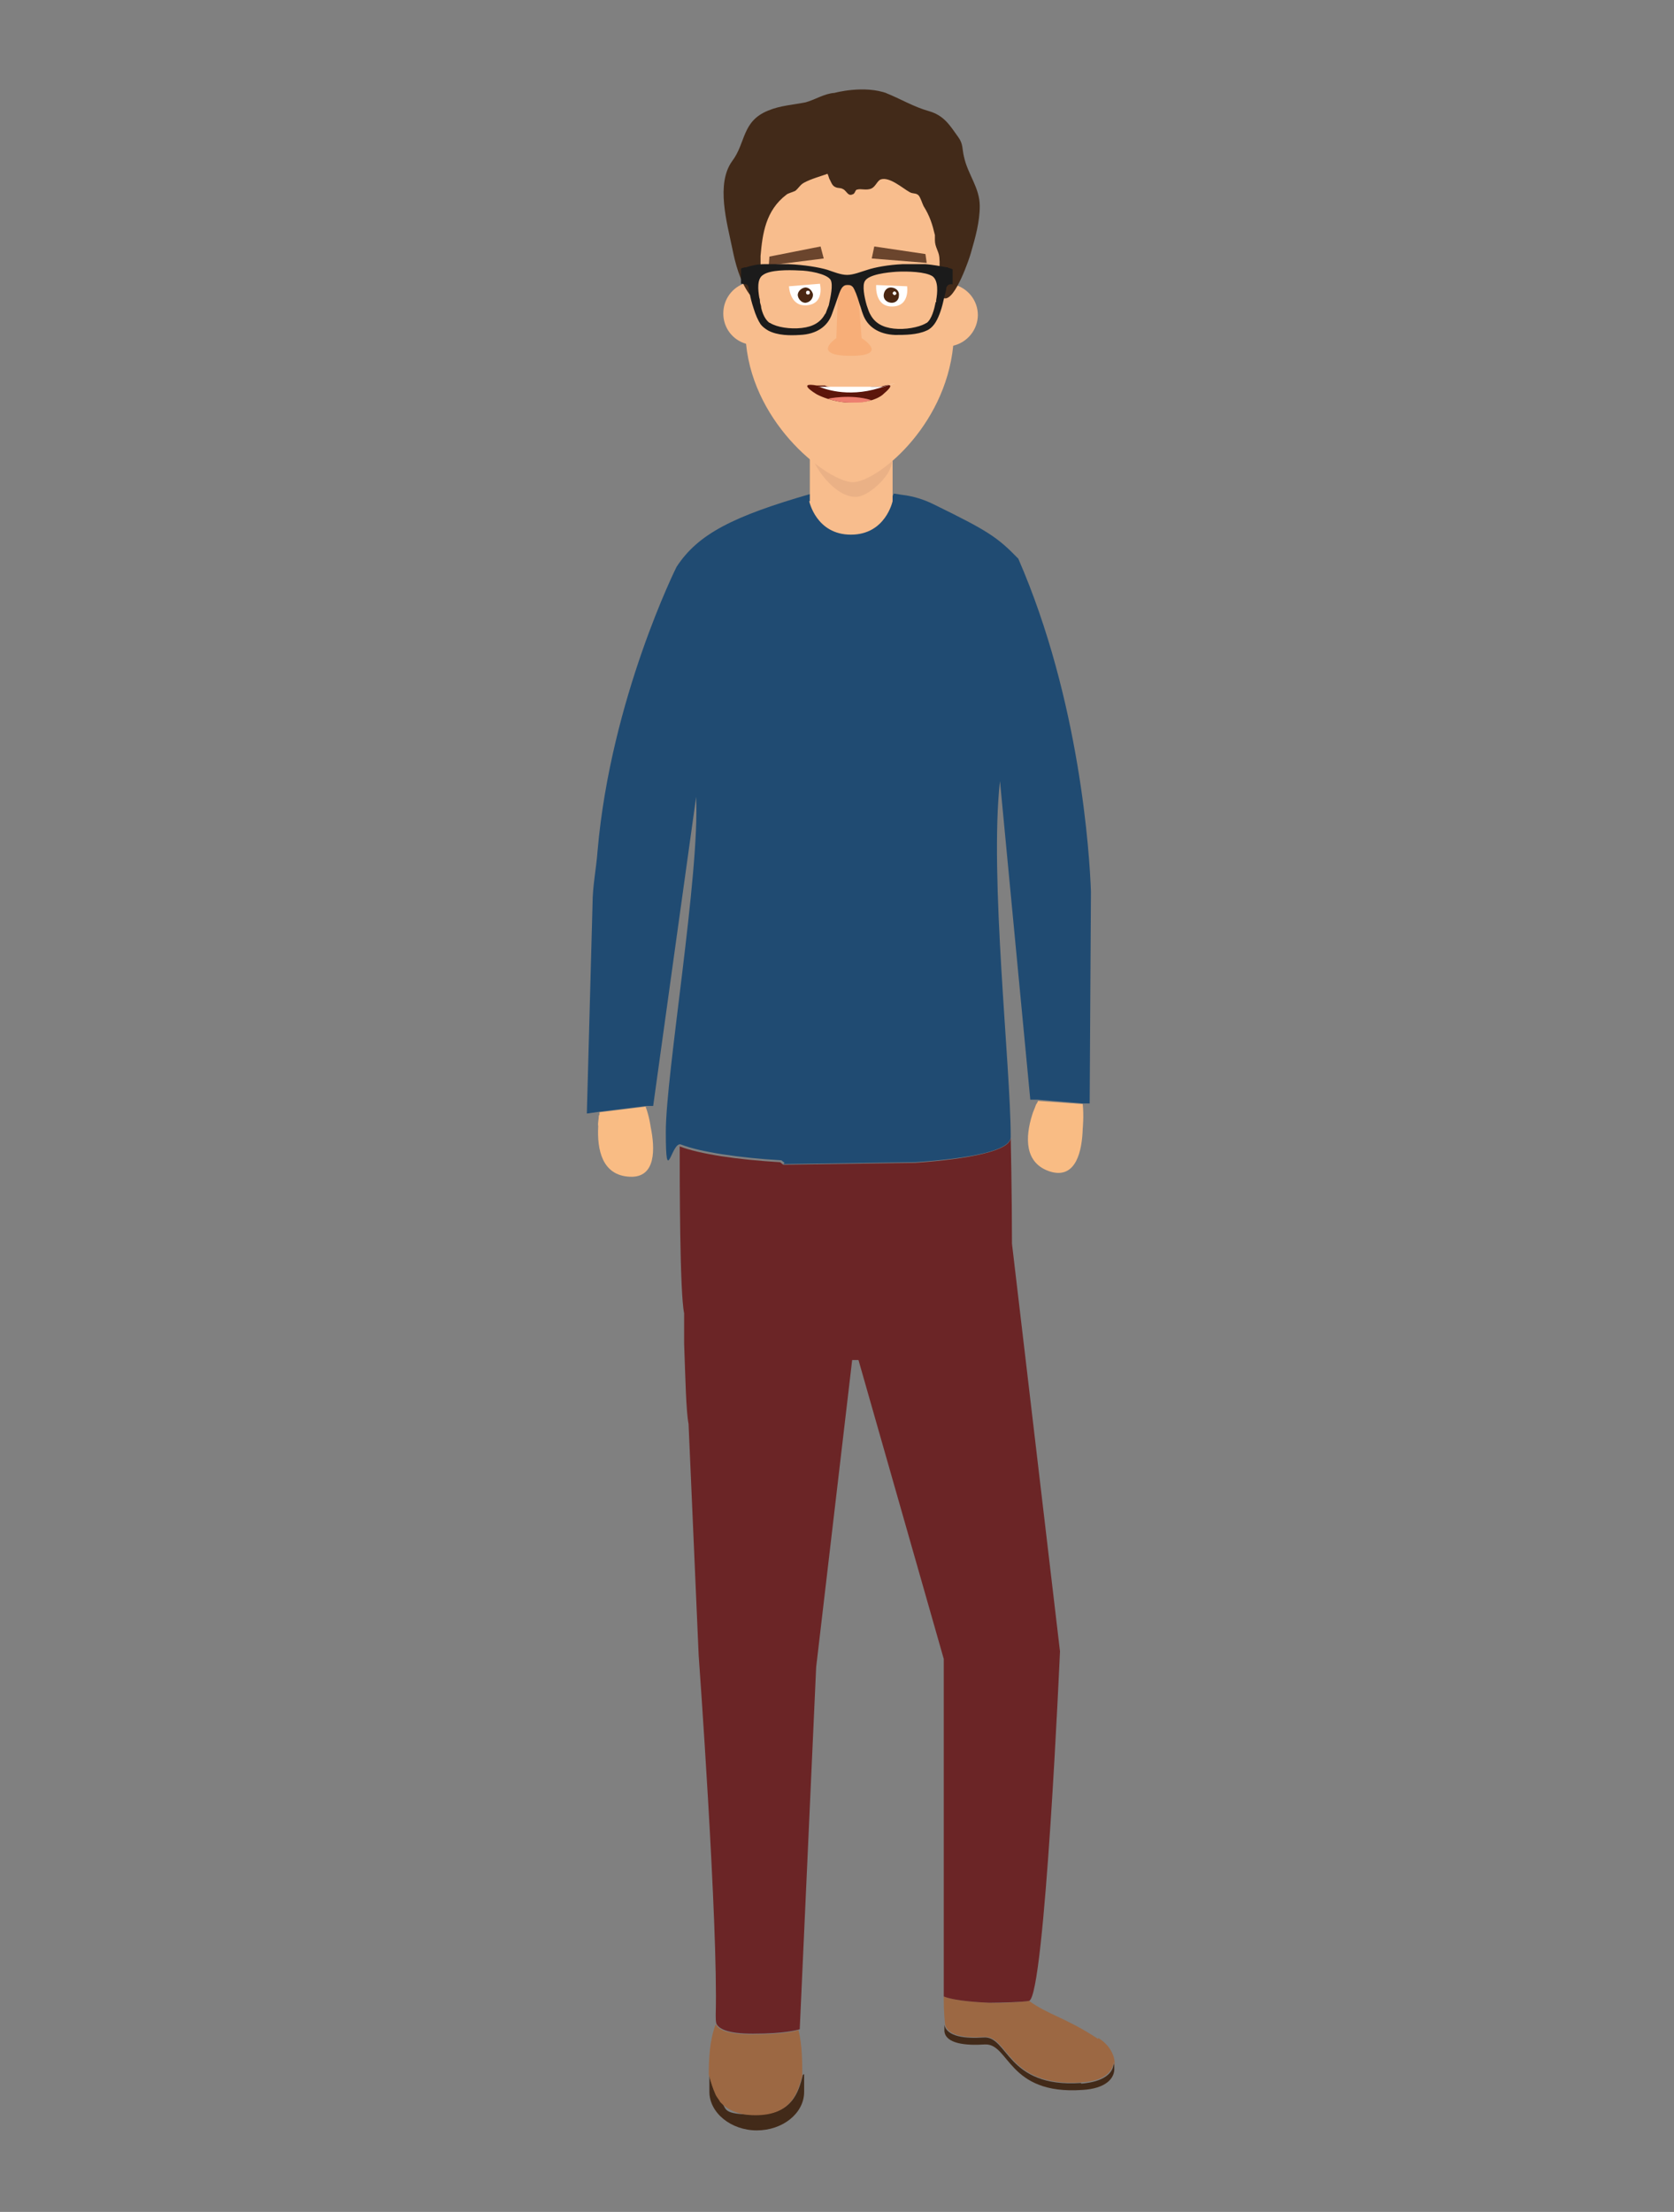 <?xml version="1.0" encoding="UTF-8"?> <svg xmlns="http://www.w3.org/2000/svg" id="Calque_1" version="1.1" viewBox="0 0 265 350"><rect x="0" y="0" width="265" height="350" fill="#808080" stroke="none"/><defs><style> .st0 { fill: #422a19; } .st1 { fill: #6b452d; } .st2 { fill: #4a2712; } .st3 { fill: #204b72; } .st4 { fill: #fff; } .st5 { fill: none; } .st6 { fill: #ed7f70; } .st7 { fill: #f9bc84; } .st8 { fill: #9c6843; } .st9 { fill: #eab186; } .st10 { fill: #1b1b1b; } .st11 { fill: #f7ae78; } .st12 { fill: #f8bd8d; } .st13 { fill: #5c160b; } .st14 { fill: #6b2526; } </style></defs><g><path class="st5" d="M113.3,331.5c.2.4.5.7.7,1.1-.3-.4-.5-.7-.7-1.1Z"></path><g><path class="st5" d="M114.1,332.5c-.3-.4-.5-.7-.7-1.1.2.4.5.7.7,1.1Z"></path><path class="st0" d="M127.1,328.3s0,0,0,0c-.7,2.8-1.7,6.3-7.4,6.3s-4.5-.9-5.6-2.1c-.3-.3-.5-.7-.7-1.1-.6-1-.9-2.1-1.1-3.2,0,0,0,0,0,0,0,.4,0,2.4,0,2.8,0,3.3,3.4,6.1,7.5,6.1s7.5-2.7,7.5-6.1,0-2.4,0-2.8Z"></path></g><path class="st0" d="M171.1,329.6c-11.8.8-11.5-7.5-15.4-7.2-2.8.2-5.8-.1-6.2-2,0,0,0,0,0,0,0,.3,0,.7,0,1,.2,2,3.4,2.3,6.4,2.1,3.9-.2,3.6,8,15.4,7.2,3.7-.2,5.2-1.8,5.1-3.5,0-.2,0-.5-.1-.7-.1,1.6-1.6,2.9-5.1,3.2Z"></path><g><path class="st5" d="M119.1,321.9c-2.1,0-3.4-.2-4.3-.5.9.3,2.2.5,4.3.5h0Z"></path><path class="st8" d="M119.1,321.9h0c-2.1,0-3.4-.2-4.3-.5-.9-.3-1.3-.7-1.5-1.1-1,2.6-1.1,5.7-1.1,8,.3,1,.6,2.1,1.1,3.2.2.4.5.7.7,1.1,1.1,1.2,2.8,2.1,5.6,2.1,5.7,0,6.7-3.6,7.4-6.3,0-2,0-4.8-.6-7.2-.4.2-2.3.7-7.4.7Z"></path><g><path class="st8" d="M173.8,322.6c-5.2-3.4-7.9-3.8-10.9-6,0,0,0,0,0,0-.9.2-4.7.4-6.3.3-5-.2-6.8-.8-7.2-1,0,1,0,2.4.2,4.4.4,1.9,3.4,2.2,6.2,2,3.9-.2,3.6,8,15.4,7.2,3.5-.2,4.9-1.6,5.1-3.2,0,.2.1.5.1.7.3-1.5-.7-3.4-2.5-4.5Z"></path><path class="st14" d="M162.9,316.6s0,0,0,0c2.5-.5,4.9-55.3,4.9-55.3l-7.6-64.5s0,0,0,0c0-7.7-.2-16.8-.2-16.8h0c0,2.1-6.6,3.4-15.1,4l-20.9.3c0-.3,0-.5,0,0l-.5-.4c-6.8-.4-12.8-1.3-15.9-2.5,0,5.2,0,23.1.7,26.4,0,.9,0,1.9,0,2.8,0,0,0,0,0,0v2c.2,5.4.3,10.7.7,12.7l1.6,36.6s3.1,42.7,2.7,56.9c0,.5,0,1,.1,1.4.2.4.6.8,1.5,1.1.9.3,2.2.5,4.3.5,5.1,0,7-.6,7.4-.7h0c0,0,0,0,0,0l2.6-57.3,5.7-48.6c.3,0,.6,0,1,0l13.5,47.3v53.4c0,0,0,0,0,0,.4.2,2.2.8,7.2,1,1.6,0,5.5-.1,6.3-.3Z"></path></g></g><g><path class="st7" d="M164,174.8c-.2.6-.5,1.2-.6,1.6,0,0,0,0,0,0-1.1,3.5-1.3,7.7,2.9,9,4.1,1.2,5-3.4,5.1-6.8h0c0,0,.2-2,0-3.9l-7.1-.5c0,.2-.2.4-.3.6Z"></path><g><path class="st7" d="M94.8,176.5c0,.6-.2,1.2-.1,1.7,0,0,0,0,0,0-.2,3.7.6,7.8,5,8,4.2.2,4-4.5,3.3-7.9h0c0,0-.2-1.6-.8-3.2l-7.3.9c0,.1,0,.3,0,.4Z"></path><path class="st3" d="M124,184.2l20.9-.3c8.6-.6,15.1-1.8,15.1-4h0c0-11.1-3.4-41.2-1.7-56.3l4.8,50.4h1.2c0,0,7.1.6,7.1.6h1.1c0,0,.2-33.5.2-33.5-.2-5.8-1.7-30.2-11.5-52.7-3.3-3.4-4.8-4.4-13.4-8.6-1.6-.8-3.3-1.3-5-1.5l-1.3-.2h0s-.2.4-.2.4c-1.7,3.2-5.5,4.7-8.9,3.5-.9-.3-1.7-.9-2.3-1.7l-1.6-2.2h0c-12.5,3.6-18,6.4-21.4,11.6,0,0-10.4,20.8-12.5,44.9-.2,2.8-.8,5.6-.8,8.5l-.9,33.1,2.1-.3,7.3-.9h1.1c0-.1,6.8-48.9,6.8-48.9.6,12.2-4.8,43.8-4.8,53s.9,1.4,2.4,2c3.1,1.2,9.1,2.1,15.9,2.5l.5.4"></path></g></g></g><g><path class="st12" d="M128.1,79.3s1.1,5.3,6.6,5.3,6.6-5.3,6.6-5.3v-15.6s-13.1,0-13.1,0v15.6Z"></path><path class="st9" d="M141.2,73c0,2.1-3.4,5.3-5.4,5.6-3.5.4-7.4-5-7.6-7.7,0-.6-.5-.8-.7-1,.3.2.7.5,1.6.8,1.4.5,3.5,1,6.2,1,2,0,3.6-.5,4.7-1h1.1s.2,2.4.2,2.4Z"></path><g><g><path class="st12" d="M154.8,49.9c0-2.4-1.6-4.3-3.8-4.9-.3-12.4-2.2-24.7-16.6-24.7-14.3,0-16.2,12.2-16.4,24.5-2,.6-3.5,2.5-3.5,4.8s1.5,4.2,3.6,4.8c1.3,13.1,13.2,21.9,16.9,21.9,3.7,0,14.6-8.6,15.9-21.6,2.2-.5,3.9-2.5,3.9-4.9Z"></path><path class="st11" d="M132.7,44.7l-.3,8.8s-4.2,2.8,2.3,2.8c6.2,0,1.7-2.8,1.7-2.8l-.7-8.8h-2.9Z"></path><g><path class="st4" d="M138.7,45.1l4.9.2s.5,3.2-2.4,3.2c-2.8,0-2.5-3.4-2.5-3.4Z"></path><path class="st2" d="M142.3,46.8c0,.7-.6,1.2-1.3,1.1s-1.2-.6-1.1-1.3.6-1.2,1.3-1.1,1.2.6,1.1,1.3Z"></path><path class="st4" d="M141.9,46.4c0,.2-.2.3-.3.3s-.3-.2-.3-.3.2-.3.3-.3.3.2.3.3Z"></path></g><g><path class="st4" d="M124.9,45.3l4.9-.4s.8,3.1-2,3.4c-2.8.3-2.9-3-2.9-3Z"></path><path class="st2" d="M128.7,46.6c0,.7-.5,1.2-1.1,1.3s-1.2-.5-1.3-1.1.5-1.2,1.1-1.3,1.2.5,1.3,1.1Z"></path><path class="st4" d="M128.2,46.3c0,.2-.1.3-.3.3s-.3-.1-.3-.3.1-.3.3-.3.3.1.3.3Z"></path></g><g><path class="st13" d="M137.9,63.3s-.8.3-2.2.4c3.2-.2,4.2-1.4,4.2-1.4,2.6-2.2-.5-1.1-.5-1.1-.3,0-.7,0-1.1,0h0s-.2,0-.3,0c-4,1.1-6.7,0-7.2-.1,0,0-.2-.1-.2-.1-.8,0-1.3,0-1.3,0-3.4-.6,0,1.4,0,1.4,2.3,1.2,4.9,1.3,4.9,1.3,0,0,0,0,0,0"></path><path class="st4" d="M129.7,61.2c.5.2,4.3,1.8,9.5.2s.5-.2.5-.2h-.3s-5.9,0-5.9,0h-4c0-.1,0,0,0,0,0,0,.2,0,.2.1Z"></path><path class="st6" d="M131.1,63.1c.8.3,2.3.6,3.2.6s1,0,1.3,0c1.4,0,2.3-.4,2.3-.4-3.3-1-6.9-.2-6.9-.2Z"></path></g></g><path class="st0" d="M140.2,14.7c2.5,1,4.4,2.2,6.9,2.9,2.4.7,3.3,2.3,4.6,4.1.8,1.1.6,1.9.9,3.1.6,2.8,2.5,4.9,2.5,7.8,0,2.5-.7,5-1.4,7.4-.2.8-2.5,7.6-4.2,7.2-.2,0-.4-.2-.5-.6-.4-1-.3-2.3-.3-3.3,0-.9.1-1.6,0-2.6-.1-1-.7-1.6-.7-2.7,0-.5,0-.4,0-.8-.4-1.7-.8-3-1.8-4.6-.2-.4-.5-1.4-.8-1.7-.4-.4-.9-.2-1.4-.5-1.1-.6-3.2-2.5-4.6-2-.5.2-.8,1.1-1.4,1.4-.8.4-1.7,0-2.3.2-.3,0-.3.5-.6.7-.8.4-.9-.2-1.5-.7-.5-.3-.6-.2-1.1-.3-.7-.2-.8-.6-1.1-1.2-.2-.3-.2-.6-.4-1-1.1.4-2.6.8-3.7,1.4-.6.3-.9.9-1.4,1.3-.4.2-1.2.4-1.4.6-3.3,2.5-3.8,6.2-4.1,9.7,0,.7,0,1.5,0,2.2,0,.8-.2,1.2-.4,1.9-.2.7,0,2.3-.6,2.8-.1,0-.8-.9-.8-.9-1.5-2.1-2.2-4.8-2.7-7.3-.8-3.9-2.6-10.1,0-13.7,2.2-2.9,1.5-6.3,5.7-8,1.9-.8,3.9-.9,5.9-1.3,1.5-.4,3-1.4,4.6-1.5,0,0,4.7-1.3,8.4.1Z"></path><polygon class="st1" points="121.8 40.6 129.9 39 130.4 40.9 121.7 42 121.8 40.6"></polygon><polygon class="st1" points="146.5 40.2 138.4 39 138 40.9 146.7 41.6 146.5 40.2"></polygon><path class="st10" d="M150.1,42.3c0,0-.1,0-.2,0-1.1-.2-2.2-.4-3.4-.5-1.2,0-2.4,0-3.6,0h0c-2.3.1-4.4.5-5.6.9-1,.3-2.2.8-3.2.8s-2.2-.5-3.1-.8c-1.3-.4-3.7-.8-6.2-.9h0c-1.2,0-2.5,0-3.8,0-1,0-2,.2-2.9.5,0,0,0,0,0,0-.3,0-.6.1-.8.2v2.4c.1,0,.5,0,.8.1,0,0,.1,0,.2.1,0,0,.2.2.2.4,0,.2.1.5.2,1,.1.6.3,1.4.6,2.3.3,1,.7,1.9,1.1,2.5.3.4.7.7,1.2,1,1.5.8,3.5.8,5,.7,2.6-.1,4.4-1.3,5.1-3.3.2-.5.3-.9.5-1.4.5-1.4.8-2.5,1.2-2.9.3-.3.5-.3.8-.3s.5,0,.8.3c.3.4.7,1.4,1.1,2.8.2.5.3,1,.5,1.5.7,2,2.5,3.2,5.1,3.3,1.5,0,3.5,0,5-.7.5-.2.9-.6,1.2-1,.6-.8,1.1-2.2,1.4-3.5.1-.4.2-.9.3-1.2.1-.4.2-.8.2-1,0-.2.2-.4.3-.5,0,0,0,0,0,0,.3-.2.7-.1.7-.1v-2.4c-.1,0-.4-.2-.7-.2ZM130.6,49.7c-.7,1.3-1.9,2-3.7,2.2-1.8.2-3.9-.1-5-.8,0,0-.1,0-.2-.1-.6-.5-1-1.4-1.2-2.3,0-.4-.2-.7-.2-1,0-.2,0-.3-.1-.6h0c-.2-1.2-.4-3,.6-3.6,1.1-.8,3.9-.8,5.7-.7,1.4,0,4.4.5,5,1.5.4.8,0,2.6-.3,4-.2.5-.4,1-.5,1.3ZM148.1,47.8s0,0,0,.1c-.2,1-.6,2.6-1.4,3.2,0,0-.1,0-.2.1-1.1.6-3.2,1-5,.8-1.8-.2-3-.9-3.7-2.2-.2-.3-.4-.9-.6-1.5-.4-1.4-.7-3.1-.3-3.8.6-1.1,3.6-1.4,5-1.5,1.8-.1,4.6,0,5.7.7,1,.7.8,2.7.6,3.8,0,.1,0,.2,0,.3Z"></path></g></g></svg> 